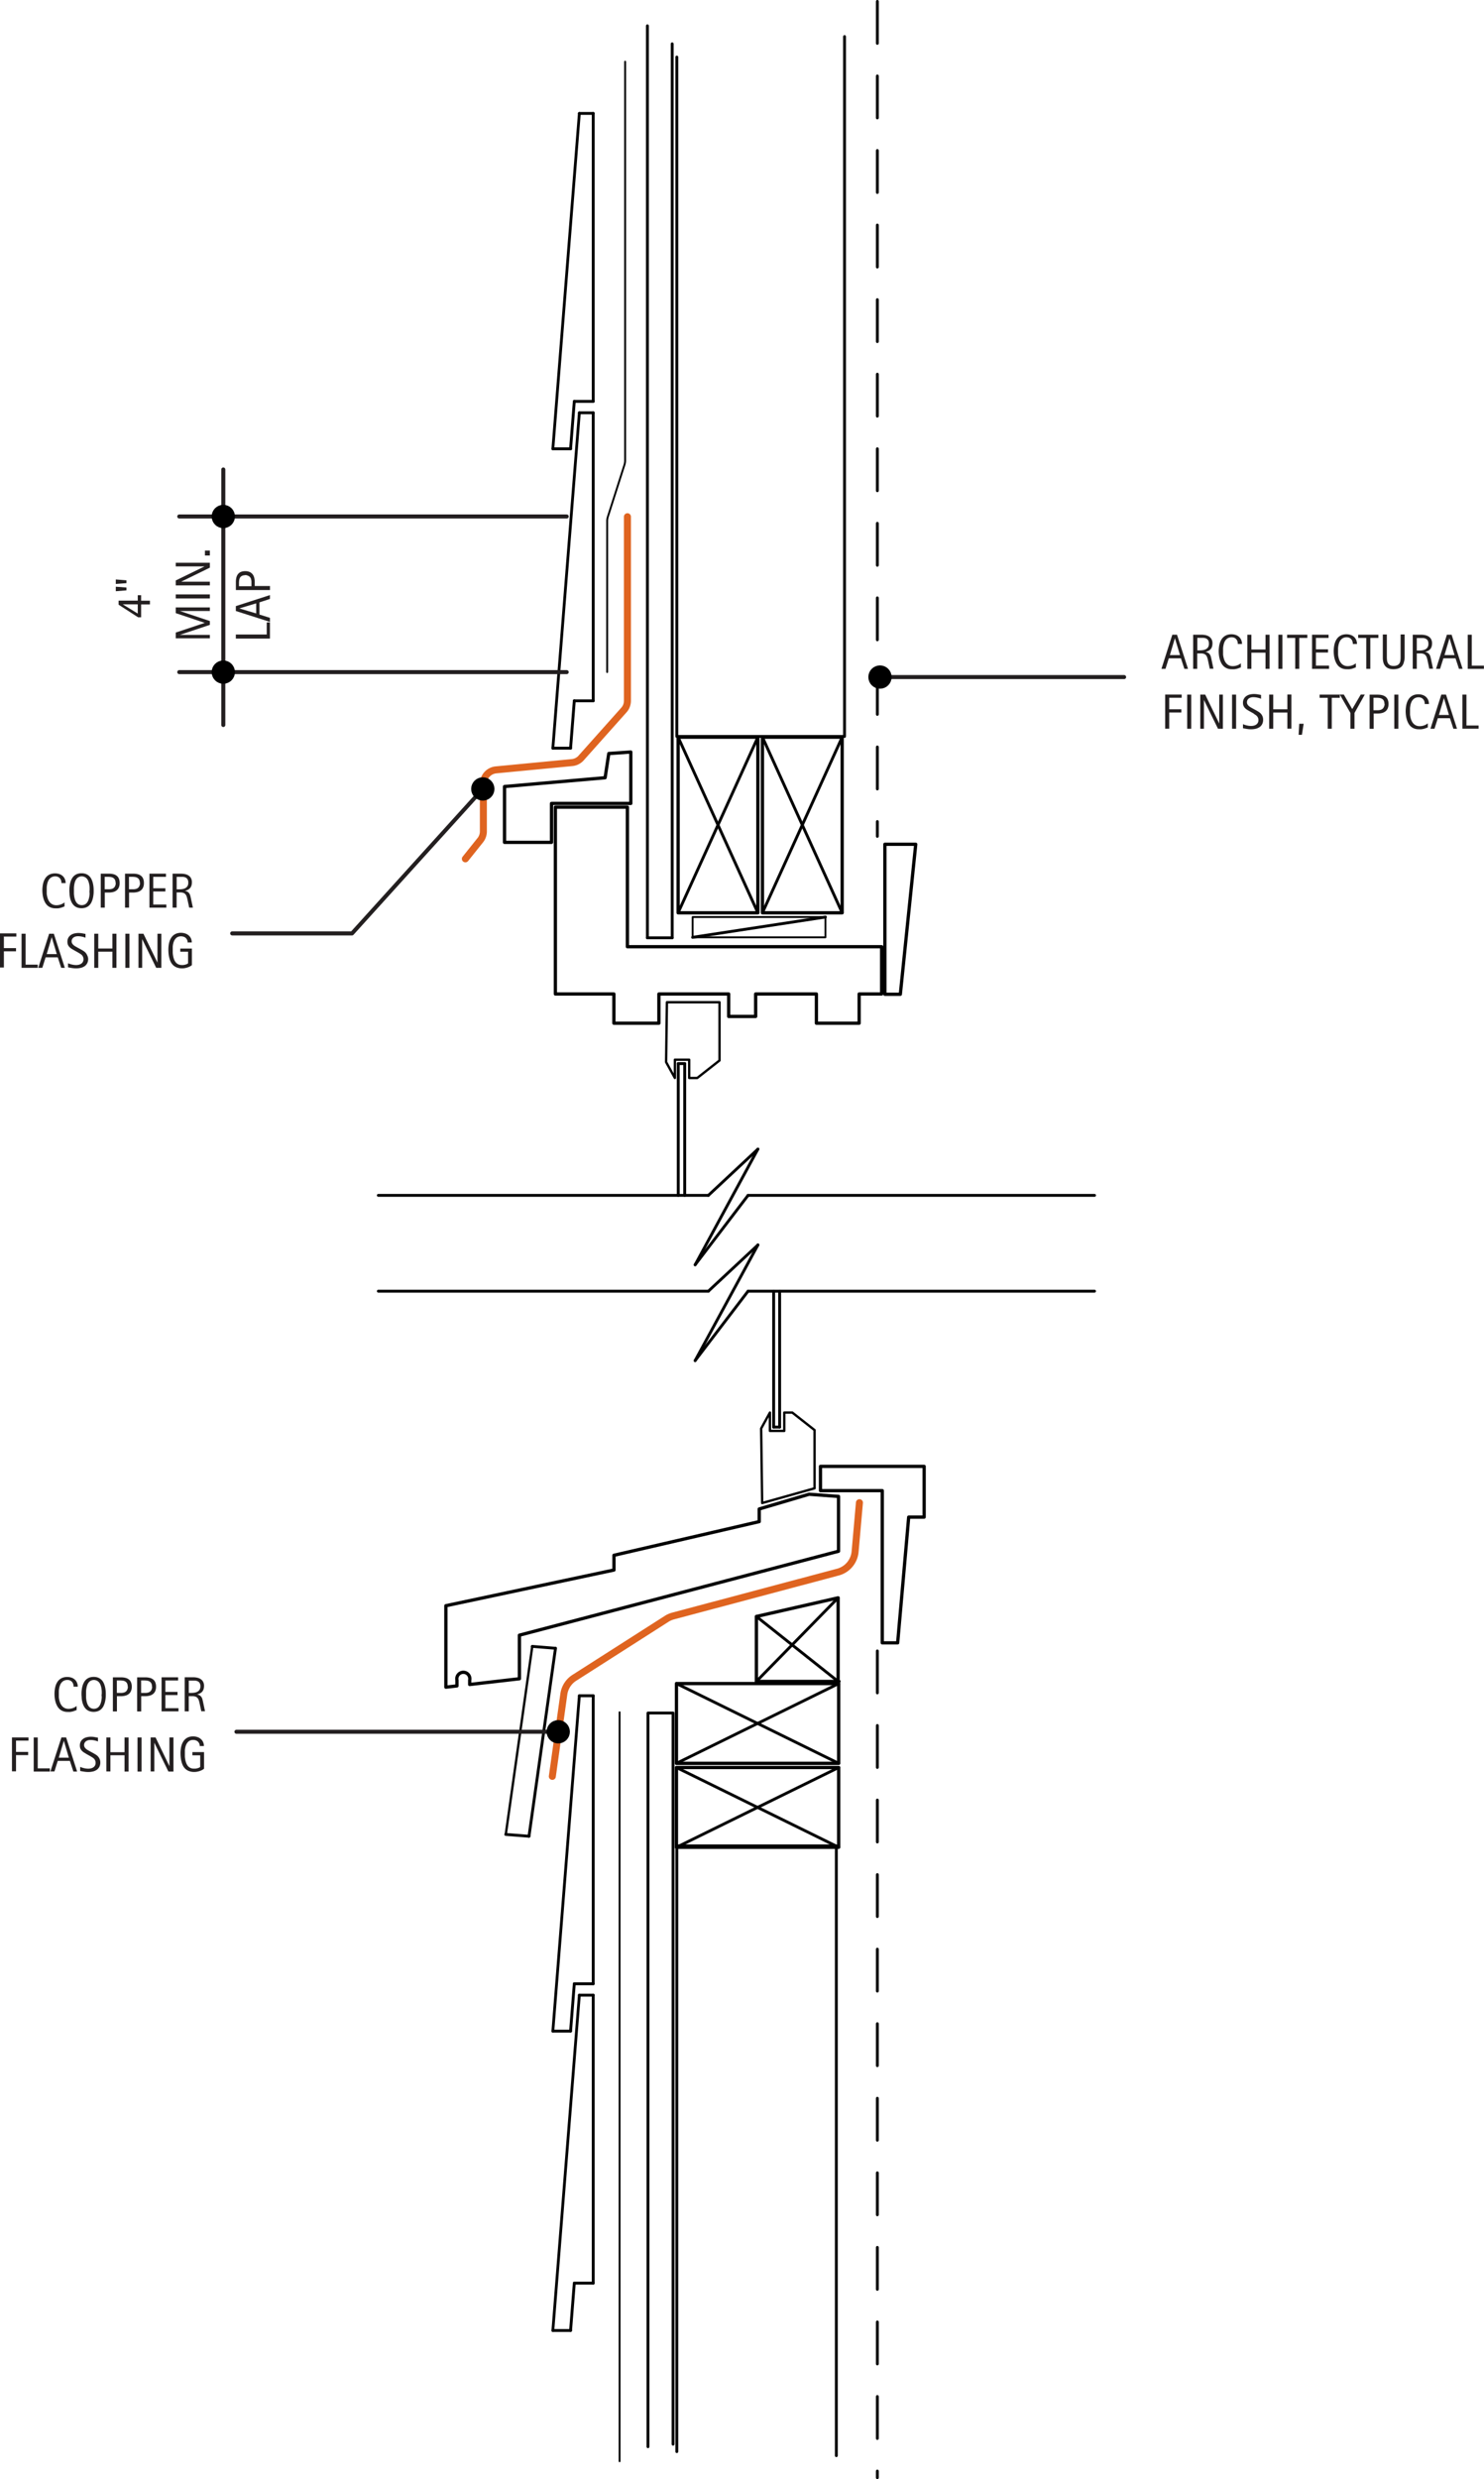 <svg id="ef6cde1d-1ad2-4b41-893f-a57c81d09a86" data-name="BASE-OTHER" xmlns="http://www.w3.org/2000/svg" viewBox="0 0 366.91 612.47"><defs><style>.\31 e549c66-c461-4eec-a5fa-5a723bae034c,.\34 eb7ffd3-de76-4cb7-a934-f0ae14ba41de,.\35 64288c9-e06f-41a7-977a-e084fd3ab794,.\38 c6ab7a3-f43e-4fba-b271-3d4c21810124,.\38 eed9f7c-d735-4263-9f06-ed8a26c1b18b,.\39 1527304-7423-4cb7-80c0-f44f1d834e49,.\39 5ee87e6-eae8-44a4-a509-7b2ce855ada7,.\39 c9ef79a-5360-48ef-bd27-bf888b7ea8a9,.b90aa590-0aab-4fcf-ae70-5bed580e9c32{fill:none;stroke-linecap:round;stroke-linejoin:round;}.\31 e549c66-c461-4eec-a5fa-5a723bae034c,.\34 eb7ffd3-de76-4cb7-a934-f0ae14ba41de,.\35 64288c9-e06f-41a7-977a-e084fd3ab794,.\38 c6ab7a3-f43e-4fba-b271-3d4c21810124,.\38 eed9f7c-d735-4263-9f06-ed8a26c1b18b,.\39 1527304-7423-4cb7-80c0-f44f1d834e49,.b90aa590-0aab-4fcf-ae70-5bed580e9c32{stroke:#000;}.\38 eed9f7c-d735-4263-9f06-ed8a26c1b18b{stroke-width:0.81px;}.\31 e549c66-c461-4eec-a5fa-5a723bae034c,.\39 1527304-7423-4cb7-80c0-f44f1d834e49{stroke-width:0.71px;}.\38 c6ab7a3-f43e-4fba-b271-3d4c21810124{stroke-width:0.69px;}.b90aa590-0aab-4fcf-ae70-5bed580e9c32{stroke-width:0.46px;}.\34 eb7ffd3-de76-4cb7-a934-f0ae14ba41de{stroke-width:0.58px;}.\39 1527304-7423-4cb7-80c0-f44f1d834e49{stroke-dasharray:10.36 8.06;}.\39 5ee87e6-eae8-44a4-a509-7b2ce855ada7{stroke:#df6420;stroke-width:1.73px;}.\39 c9ef79a-5360-48ef-bd27-bf888b7ea8a9{stroke:#231f20;}.\33 84b0c60-0ed3-4970-84b3-ba0a171b6a6c{fill:#231f20;}.\35 64288c9-e06f-41a7-977a-e084fd3ab794{stroke-width:2.88px;}</style></defs><title>additional-seams.K.wood.siding.window.head.sill</title><g id="d1c2a1f7-e452-439d-a065-f91b55741ec8" data-name="LWPOLYLINE"><polyline class="8eed9f7c-d735-4263-9f06-ed8a26c1b18b" points="187.38 225.51 167.66 225.51 167.66 182.12 187.38 182.12 187.38 225.51"/></g><g id="9ae5292c-9c6e-42ef-9879-2cb300022b12" data-name="LINE"><line class="1e549c66-c461-4eec-a5fa-5a723bae034c" x1="167.66" y1="182.12" x2="187.38" y2="225.51"/></g><g id="5bc01638-ddc0-42c2-980c-b7f3552fc3fd" data-name="LINE"><line class="1e549c66-c461-4eec-a5fa-5a723bae034c" x1="167.66" y1="225.51" x2="187.38" y2="182.12"/></g><g id="f3e104d5-0bb8-4ddc-a8b7-c2ad389e41b0" data-name="LINE"><line class="1e549c66-c461-4eec-a5fa-5a723bae034c" x1="166.19" y1="10.83" x2="166.19" y2="231.69"/></g><g id="46e1781f-5768-4532-bbdc-be8e7b643c44" data-name="LINE"><line class="1e549c66-c461-4eec-a5fa-5a723bae034c" x1="166.19" y1="231.69" x2="160.07" y2="231.69"/></g><g id="6dcd43bf-3b1a-4294-8e1a-dc964fa0d23a" data-name="LINE"><line class="1e549c66-c461-4eec-a5fa-5a723bae034c" x1="160.07" y1="231.69" x2="160.07" y2="6.38"/></g><g id="5fdc65e4-4df8-46e7-ad1a-388567d38ae7" data-name="LWPOLYLINE"><line class="8c6ab7a3-f43e-4fba-b271-3d4c21810124" x1="136.69" y1="184.84" x2="143.24" y2="101.98"/></g><g id="b642feb9-ee4f-4a16-85d7-384310a75561" data-name="LWPOLYLINE"><line class="8c6ab7a3-f43e-4fba-b271-3d4c21810124" x1="136.69" y1="110.88" x2="143.24" y2="28.02"/></g><g id="307ad61c-0bd0-457f-8441-c4798a62b97e" data-name="LINE"><line class="1e549c66-c461-4eec-a5fa-5a723bae034c" x1="143.24" y1="101.98" x2="146.67" y2="101.98"/></g><g id="f3261298-64b6-4d9b-ac24-429023569a39" data-name="LINE"><line class="1e549c66-c461-4eec-a5fa-5a723bae034c" x1="141.07" y1="184.84" x2="136.69" y2="184.84"/></g><g id="975f9f51-f28c-4938-8507-c0b85399bd9f" data-name="LINE"><line class="1e549c66-c461-4eec-a5fa-5a723bae034c" x1="141.99" y1="173.14" x2="141.07" y2="184.84"/></g><g id="3285cfc0-7924-4729-ae69-2cb77c983e87" data-name="LINE"><line class="1e549c66-c461-4eec-a5fa-5a723bae034c" x1="146.67" y1="173.14" x2="141.99" y2="173.14"/></g><g id="3d842f77-ad5d-4fa9-806c-ec03b88c0716" data-name="LINE"><line class="1e549c66-c461-4eec-a5fa-5a723bae034c" x1="146.67" y1="101.98" x2="146.67" y2="173.14"/></g><g id="00536272-100b-4f41-b101-472aaa5ccbf8" data-name="LINE"><line class="1e549c66-c461-4eec-a5fa-5a723bae034c" x1="143.24" y1="28.02" x2="146.67" y2="28.02"/></g><g id="11817d1f-8896-43fd-8de6-48fda035e316" data-name="LINE"><line class="1e549c66-c461-4eec-a5fa-5a723bae034c" x1="141.07" y1="110.88" x2="136.69" y2="110.88"/></g><g id="5352b1da-0dfa-4b24-839a-e6a8b2cf38a3" data-name="LINE"><line class="1e549c66-c461-4eec-a5fa-5a723bae034c" x1="141.99" y1="99.17" x2="141.07" y2="110.88"/></g><g id="709dd83c-8cd1-442f-b41e-fc61fba73c2e" data-name="LINE"><line class="1e549c66-c461-4eec-a5fa-5a723bae034c" x1="146.67" y1="99.17" x2="141.99" y2="99.17"/></g><g id="2f3cec81-540c-468f-927d-7f84e2b47fc0" data-name="LINE"><line class="1e549c66-c461-4eec-a5fa-5a723bae034c" x1="146.67" y1="28.02" x2="146.67" y2="99.17"/></g><g id="73f060b5-52cd-4b66-80b6-408f3bdde44a" data-name="LINE"><line class="1e549c66-c461-4eec-a5fa-5a723bae034c" x1="188.51" y1="225.51" x2="208.22" y2="182.12"/></g><g id="f0d55ab4-29f4-47cb-800b-284b333f7229" data-name="LINE"><line class="1e549c66-c461-4eec-a5fa-5a723bae034c" x1="188.51" y1="182.12" x2="208.22" y2="225.51"/></g><g id="5d16101a-de8c-4711-bc73-64f25825f27b" data-name="LWPOLYLINE"><polyline class="8eed9f7c-d735-4263-9f06-ed8a26c1b18b" points="208.22 225.51 188.51 225.51 188.51 182.12 208.22 182.12 208.22 225.51"/></g><g id="5f58284d-fa54-4df5-8d5a-584e183f2167" data-name="LWPOLYLINE"><polyline class="b90aa590-0aab-4fcf-ae70-5bed580e9c32" points="171.25 226.56 204.08 226.56 204.08 231.57 171.25 231.57 171.25 226.56"/></g><g id="612e0808-5a2b-4550-8917-5002237ee57e" data-name="LINE"><line class="1e549c66-c461-4eec-a5fa-5a723bae034c" x1="204.08" y1="226.56" x2="171.24" y2="231.57"/></g><g id="e3c5a832-9c42-4303-b3a4-fd86deca771e" data-name="LWPOLYLINE"><polyline class="8eed9f7c-d735-4263-9f06-ed8a26c1b18b" points="155.12 233.89 217.98 233.89 217.98 245.57 212.42 245.57 212.42 252.79 201.85 252.79 201.85 245.57 186.83 245.57 186.83 251.12 180.16 251.12 180.16 245.57 162.91 245.57 162.91 252.79 151.78 252.79 151.78 245.57 137.31 245.57 137.31 199.41 155.12 199.41 155.12 233.89"/></g><g id="3dc0709d-36b2-4c92-befe-0f71a7f0ad57" data-name="LWPOLYLINE"><polygon class="8eed9f7c-d735-4263-9f06-ed8a26c1b18b" points="155.96 198.49 136.36 198.49 136.36 208.11 124.74 208.11 124.74 194.32 149.61 192.14 150.52 186.16 155.96 185.79 155.96 198.49"/></g><g id="19f65250-a5a3-4588-9115-71c7012df91a" data-name="LWPOLYLINE"><path class="b90aa590-0aab-4fcf-ae70-5bed580e9c32" d="M356.23,165.79V128.5a3.45,3.45,0,0,1,.16-1.05l4.12-12.88a3.45,3.45,0,0,0,.16-1.05V15" transform="translate(-206.11 0.24)"/></g><g id="c2cd9578-cd12-4ee0-be83-158b6ba85995" data-name="LWPOLYLINE"><polygon class="4eb7ffd3-de76-4cb7-a934-f0ae14ba41de" points="164.89 247.61 177.9 247.61 177.9 261.99 172.39 266.32 170.4 266.32 170.4 261.8 166.86 261.8 166.86 266.32 164.69 262.39 164.89 247.61"/></g><g id="a2aecd41-9758-41d6-9565-70449ef234cc" data-name="LINE"><line class="1e549c66-c461-4eec-a5fa-5a723bae034c" x1="191.28" y1="318.99" x2="191.28" y2="352.56"/></g><g id="5ab12c3c-b55f-49a1-945c-a2650de823b4" data-name="LINE"><line class="1e549c66-c461-4eec-a5fa-5a723bae034c" x1="191.28" y1="352.56" x2="192.76" y2="352.56"/></g><g id="12f6b3a5-95ca-498b-bfe5-2b7c954ceaea" data-name="LINE"><line class="1e549c66-c461-4eec-a5fa-5a723bae034c" x1="192.76" y1="352.56" x2="192.76" y2="318.99"/></g><g id="e95ccca1-23d4-4f8d-a1cb-5e521775b5e0" data-name="LWPOLYLINE"><polygon class="8eed9f7c-d735-4263-9f06-ed8a26c1b18b" points="218.78 245.64 218.78 208.58 226.41 208.58 222.6 245.64 218.78 245.64"/></g><g id="3482a86d-935f-464b-882c-717c273edd59" data-name="LWPOLYLINE"><polyline class="8eed9f7c-d735-4263-9f06-ed8a26c1b18b" points="202.86 368.27 202.86 362.28 228.49 362.28 228.49 374.81 224.67 374.81 221.94 405.87 218.13 405.87 218.13 368.27 202.86 368.27"/></g><g id="bbbcc859-d1b9-4cfe-85e5-6b01b0676c69" data-name="LWPOLYLINE"><polyline class="8eed9f7c-d735-4263-9f06-ed8a26c1b18b" points="167.25 456.38 167.25 436.67 207.36 436.67 207.36 456.38 167.25 456.38"/></g><g id="52423949-fe53-4ffc-90ba-150bea123cc8" data-name="LWPOLYLINE"><polyline class="8eed9f7c-d735-4263-9f06-ed8a26c1b18b" points="167.25 435.64 167.25 415.93 207.36 415.93 207.36 435.64 167.25 435.64"/></g><g id="4e5f2f57-6666-4b0b-9fd2-f3baf7fa5e0c" data-name="LINE"><line class="1e549c66-c461-4eec-a5fa-5a723bae034c" x1="167.25" y1="415.93" x2="207.36" y2="435.64"/></g><g id="8e2aaa11-93f6-4163-bd91-1c71f43bce7a" data-name="LINE"><line class="1e549c66-c461-4eec-a5fa-5a723bae034c" x1="207.36" y1="415.93" x2="167.25" y2="435.64"/></g><g id="f93d3ea3-31dd-4031-8e3c-0c66f1f41a9a" data-name="LINE"><line class="1e549c66-c461-4eec-a5fa-5a723bae034c" x1="207.36" y1="436.67" x2="167.25" y2="456.38"/></g><g id="206487d7-bc03-4813-bdc1-e256a5e0b957" data-name="LINE"><line class="1e549c66-c461-4eec-a5fa-5a723bae034c" x1="167.25" y1="436.67" x2="207.36" y2="456.38"/></g><g id="e17c76c2-27de-4cd4-b333-6830e26c5745" data-name="LWPOLYLINE"><polyline class="1e549c66-c461-4eec-a5fa-5a723bae034c" points="166.41 603.85 166.41 423.21 160.21 423.21 160.21 604.47"/></g><g id="c3c03122-f801-483d-8f7f-dfb90adc00aa" data-name="LWPOLYLINE"><line class="8c6ab7a3-f43e-4fba-b271-3d4c21810124" x1="136.69" y1="501.8" x2="143.24" y2="418.94"/></g><g id="d21e408a-0205-402b-a469-914aa3fd7699" data-name="LINE"><line class="1e549c66-c461-4eec-a5fa-5a723bae034c" x1="146.67" y1="418.94" x2="146.67" y2="490.1"/></g><g id="ee4faa3d-2134-4107-bb0c-9fc882d3867a" data-name="LINE"><line class="1e549c66-c461-4eec-a5fa-5a723bae034c" x1="146.67" y1="490.1" x2="141.99" y2="490.1"/></g><g id="a9b16a4f-1f8b-4829-adf3-be310718bf7a" data-name="LINE"><line class="1e549c66-c461-4eec-a5fa-5a723bae034c" x1="141.99" y1="490.1" x2="141.07" y2="501.8"/></g><g id="03360aee-6d3e-4742-948a-42b8e64b4424" data-name="LINE"><line class="1e549c66-c461-4eec-a5fa-5a723bae034c" x1="141.07" y1="501.8" x2="136.69" y2="501.8"/></g><g id="8813f6fd-4851-422f-84b8-45d4332c6ea5" data-name="LINE"><line class="1e549c66-c461-4eec-a5fa-5a723bae034c" x1="143.24" y1="418.94" x2="146.67" y2="418.94"/></g><g id="e29c728e-34ba-44a6-97a9-356bcedc906d" data-name="LINE"><line class="1e549c66-c461-4eec-a5fa-5a723bae034c" x1="146.67" y1="492.91" x2="146.67" y2="564.06"/></g><g id="f548c85e-5136-4aac-a29a-dbe2ee411248" data-name="LINE"><line class="1e549c66-c461-4eec-a5fa-5a723bae034c" x1="146.67" y1="564.06" x2="141.99" y2="564.06"/></g><g id="3556016b-53ce-41ae-8dcd-a6bfa27e0e04" data-name="LINE"><line class="1e549c66-c461-4eec-a5fa-5a723bae034c" x1="141.99" y1="564.06" x2="141.07" y2="575.76"/></g><g id="45501fb2-ab39-4b39-823d-c22e5c74f002" data-name="LINE"><line class="1e549c66-c461-4eec-a5fa-5a723bae034c" x1="141.07" y1="575.76" x2="136.69" y2="575.76"/></g><g id="aff22f69-c96d-488e-9e00-e2f22dc4a67a" data-name="LINE"><line class="1e549c66-c461-4eec-a5fa-5a723bae034c" x1="143.24" y1="492.91" x2="146.67" y2="492.91"/></g><g id="6eddc1b3-d9e9-49f7-b819-a825b2ee3509" data-name="LWPOLYLINE"><line class="8c6ab7a3-f43e-4fba-b271-3d4c21810124" x1="136.69" y1="575.76" x2="143.24" y2="492.91"/></g><g id="cf3311de-8c8a-45db-b33d-8079e6524b5f" data-name="LWPOLYLINE"><line class="4eb7ffd3-de76-4cb7-a934-f0ae14ba41de" x1="125.05" y1="453.2" x2="131.6" y2="406.75"/></g><g id="bd7e8db2-fd24-4f53-98f2-df864346a0cf" data-name="LWPOLYLINE"><line class="1e549c66-c461-4eec-a5fa-5a723bae034c" x1="130.79" y1="453.65" x2="137.34" y2="407.21"/></g><g id="0fc6b0d3-d19b-423e-8e90-d655df83cfaf" data-name="LINE"><line class="1e549c66-c461-4eec-a5fa-5a723bae034c" x1="131.6" y1="406.75" x2="137.34" y2="407.21"/></g><g id="22e34a34-550f-43c5-899b-383d92f88418" data-name="LINE"><line class="1e549c66-c461-4eec-a5fa-5a723bae034c" x1="130.79" y1="453.65" x2="125.05" y2="453.2"/></g><g id="4b57cb54-7593-4228-870c-e1c2724866d5" data-name="LWPOLYLINE"><polyline class="8eed9f7c-d735-4263-9f06-ed8a26c1b18b" points="207.44 415.4 187.01 415.4 187.01 399.36 207.22 394.75 207.22 415.4"/></g><g id="d3615bb0-2bf3-451b-a8e2-b29df28da512" data-name="LINE"><line class="1e549c66-c461-4eec-a5fa-5a723bae034c" x1="207.22" y1="394.75" x2="187.01" y2="415.4"/></g><g id="bc4d4170-cd59-4567-927a-1ca06001bb01" data-name="LINE"><line class="1e549c66-c461-4eec-a5fa-5a723bae034c" x1="187.01" y1="399.36" x2="207.22" y2="415.4"/></g><g id="9806c5e5-800d-44cc-aaab-6ccffe0c3151" data-name="LWPOLYLINE"><line class="b90aa590-0aab-4fcf-ae70-5bed580e9c32" x1="153.19" y1="423.02" x2="153.19" y2="608.06"/></g><g id="cf69c3b6-8a6a-470f-97e4-c071ef3c8225" data-name="LINE"><line class="91527304-7423-4cb7-80c0-f44f1d834e49" x1="216.92" y1="0.35" x2="216.92" y2="206.62"/></g><g id="a35b30f6-795c-4ebc-8c23-b0f63e16c9df" data-name="LINE"><line class="91527304-7423-4cb7-80c0-f44f1d834e49" x1="216.92" y1="407.87" x2="216.92" y2="612.12"/></g><g id="34f0dd92-cfaa-459c-b7cc-a1946fa7065a" data-name="LINE"><line class="1e549c66-c461-4eec-a5fa-5a723bae034c" x1="93.54" y1="295.32" x2="175.14" y2="295.32"/></g><g id="2dec793c-6142-498d-bf94-5ec8727617cc" data-name="LINE"><line class="1e549c66-c461-4eec-a5fa-5a723bae034c" x1="175.14" y1="295.32" x2="187.39" y2="283.89"/></g><g id="0a5c7d92-777b-4423-864e-9f38401b7d3d" data-name="LINE"><line class="1e549c66-c461-4eec-a5fa-5a723bae034c" x1="187.39" y1="283.89" x2="171.87" y2="312.47"/></g><g id="2ccea8b4-14f3-4bcc-894b-61cd10e02e6f" data-name="LINE"><line class="1e549c66-c461-4eec-a5fa-5a723bae034c" x1="171.87" y1="312.47" x2="184.95" y2="295.32"/></g><g id="d71edcf1-5409-4484-b32a-881b5fa61883" data-name="LINE"><line class="1e549c66-c461-4eec-a5fa-5a723bae034c" x1="184.95" y1="295.32" x2="270.62" y2="295.32"/></g><g id="1ea565c0-c483-4eaa-b509-bd5239b25a5a" data-name="LINE"><line class="1e549c66-c461-4eec-a5fa-5a723bae034c" x1="184.95" y1="318.99" x2="270.62" y2="318.99"/></g><g id="452ba385-d004-4bbe-8ed6-f821d5c2b9cd" data-name="LINE"><line class="1e549c66-c461-4eec-a5fa-5a723bae034c" x1="171.87" y1="336.14" x2="184.95" y2="318.99"/></g><g id="0fb3757b-119f-46f0-9296-e7b90b38b657" data-name="LINE"><line class="1e549c66-c461-4eec-a5fa-5a723bae034c" x1="187.39" y1="307.57" x2="171.87" y2="336.14"/></g><g id="b46ce3d1-e885-468f-b6fc-5a9f4c3567a8" data-name="LINE"><line class="1e549c66-c461-4eec-a5fa-5a723bae034c" x1="175.14" y1="318.99" x2="187.39" y2="307.57"/></g><g id="f615e69f-0047-4657-94f4-57b9f528ba98" data-name="LINE"><line class="1e549c66-c461-4eec-a5fa-5a723bae034c" x1="93.54" y1="318.99" x2="175.14" y2="318.99"/></g><g id="d5a4f518-360f-4877-be9d-724f1b708610" data-name="LINE"><line class="1e549c66-c461-4eec-a5fa-5a723bae034c" x1="167.69" y1="295.32" x2="167.69" y2="262.76"/></g><g id="38cc449e-200a-4e9d-89e9-7d86ea0a132e" data-name="LINE"><line class="1e549c66-c461-4eec-a5fa-5a723bae034c" x1="167.69" y1="262.76" x2="169.29" y2="262.76"/></g><g id="14b183f4-37b9-4817-8509-3df0126ac5c4" data-name="LINE"><line class="1e549c66-c461-4eec-a5fa-5a723bae034c" x1="169.29" y1="262.76" x2="169.29" y2="295.32"/></g><g id="9e7becb6-3e58-4591-8832-ffee47512f49" data-name="LWPOLYLINE"><path class="8eed9f7c-d735-4263-9f06-ed8a26c1b18b" d="M334.53,414.5V403.74L413.43,383V369.46l-7.28-.54-12.33,3.64v3.12L357.91,384v3.64l-41.56,8.82v20.12l2.74-.31v-1.42a1.61,1.61,0,1,1,3.15,0v1.07Z" transform="translate(-206.11 0.24)"/></g><g id="2ca7c6e4-690f-4c6b-b166-d86ba88b5686" data-name="LWPOLYLINE"><polygon class="4eb7ffd3-de76-4cb7-a934-f0ae14ba41de" points="195.89 348.98 193.91 348.98 193.91 353.51 190.36 353.51 190.36 348.98 188.19 352.92 188.44 371.33 201.4 367.69 201.4 353.31 195.89 348.98"/></g><g id="af8b996c-2cbc-41a2-bd6b-2cba6ef9da5e" data-name="LWPOLYLINE"><path class="95ee87e6-eae8-44a4-a509-7b2ce855ada7" d="M321.17,211.94l3.69-4.61a3.45,3.45,0,0,0,.76-2.16V193.4a3.45,3.45,0,0,1,3.12-3.44l18.81-1.8a3.45,3.45,0,0,0,2.35-1.26l10.56-11.83a3.45,3.45,0,0,0,.78-2.18V127.42" transform="translate(-206.11 0.24)"/></g><g id="78e1b9f8-9740-4a28-82a5-0eb8080ef4cd" data-name="LWPOLYLINE"><path class="95ee87e6-eae8-44a4-a509-7b2ce855ada7" d="M418.6,371l-1.07,12.1a5.75,5.75,0,0,1-4.24,5.05L372.53,399a5.75,5.75,0,0,0-1.61.71l-22.81,14.56a5.75,5.75,0,0,0-2.6,4.05l-2.84,20.3" transform="translate(-206.11 0.24)"/></g><g id="f5b6b8a7-c4e1-437b-b53d-9fefd54774d2" data-name="LWPOLYLINE"><polyline class="1e549c66-c461-4eec-a5fa-5a723bae034c" points="167.34 14.1 167.34 181.94 208.81 181.94 208.81 9.04"/></g><g id="53669839-cce0-454b-8f19-64ae06a468da" data-name="LWPOLYLINE"><polyline class="1e549c66-c461-4eec-a5fa-5a723bae034c" points="167.34 605.68 167.34 456.03 206.78 456.03 206.78 606.68"/></g><g id="c7210990-4b2c-4024-9f8c-df9393ff7aa5" data-name="LINE"><line class="9c9ef79a-5360-48ef-bd27-bf888b7ea8a9" x1="55.21" y1="115.99" x2="55.21" y2="179.11"/></g><g id="b00f58d2-3ba6-4ec1-8764-1473388cb523" data-name="TEXT"><path class="384b0c60-0ed3-4970-84b3-ba0a171b6a6c" d="M258,150.71h-7.42v0l7.42,2.48v0.94l-7.42,2.48v0H258v0.85h-8.43v-1.43l7.17-2.39v0l-7.17-2.4v-1.41H258v0.85Z" transform="translate(-206.11 0.24)"/><path class="384b0c60-0ed3-4970-84b3-ba0a171b6a6c" d="M258,147.61h-8.43v-1H258v1Z" transform="translate(-206.11 0.24)"/><path class="384b0c60-0ed3-4970-84b3-ba0a171b6a6c" d="M258,140l-7.1,3.47v0H258v0.91h-8.43v-1.22l7.13-3.47v0h-7.13v-0.9H258V140Z" transform="translate(-206.11 0.24)"/><path class="384b0c60-0ed3-4970-84b3-ba0a171b6a6c" d="M258,137h-1.22v-1.22H258V137Z" transform="translate(-206.11 0.24)"/></g><g id="a499472b-5706-4952-990e-1b581d735217" data-name="TEXT"><path class="384b0c60-0ed3-4970-84b3-ba0a171b6a6c" d="M272.85,157.52h-8.43v-1h7.64v-3h0.79v4Z" transform="translate(-206.11 0.24)"/><path class="384b0c60-0ed3-4970-84b3-ba0a171b6a6c" d="M272.85,147.73l-2.6.85v3l2.6,0.82v1l-8.43-2.69V149.5l8.43-2.72v0.95Zm-7.57,2.34v0l4.17,1.24v-2.49Z" transform="translate(-206.11 0.24)"/><path class="384b0c60-0ed3-4970-84b3-ba0a171b6a6c" d="M266.75,140.87a2.61,2.61,0,0,1,1.08.2,1.88,1.88,0,0,1,.72.55,2.3,2.3,0,0,1,.41.85,4.22,4.22,0,0,1,.13,1.07v1h3.77v1h-8.43v-2a4.54,4.54,0,0,1,.12-1.08,2.25,2.25,0,0,1,.39-0.85,1.79,1.79,0,0,1,.72-0.55A2.74,2.74,0,0,1,266.75,140.87Zm0,1a1.85,1.85,0,0,0-.79.15,1.12,1.12,0,0,0-.47.4,1.62,1.62,0,0,0-.23.61,4.68,4.68,0,0,0-.06.77v0.79h3.08v-1a2.74,2.74,0,0,0-.08-0.7,1.35,1.35,0,0,0-.27-0.54,1.2,1.2,0,0,0-.47-0.34A1.84,1.84,0,0,0,266.76,141.83Z" transform="translate(-206.11 0.24)"/></g><g id="de104d47-16b7-4cb5-89f5-be31a77184f5" data-name="TEXT"><path class="384b0c60-0ed3-4970-84b3-ba0a171b6a6c" d="M210.07,429.76v2.82h3v0.79h-3v4h-1V429h4.08v0.79h-3.13Z" transform="translate(-206.11 0.24)"/><path class="384b0c60-0ed3-4970-84b3-ba0a171b6a6c" d="M214.44,437.4V429h1v7.64h3v0.79h-4Z" transform="translate(-206.11 0.24)"/><path class="384b0c60-0ed3-4970-84b3-ba0a171b6a6c" d="M224.24,437.4l-0.85-2.6h-3l-0.82,2.6h-1L221.3,429h1.16l2.72,8.43h-0.95Zm-2.34-7.57h0L220.64,434h2.49Z" transform="translate(-206.11 0.24)"/><path class="384b0c60-0ed3-4970-84b3-ba0a171b6a6c" d="M230.91,435.17a2.32,2.32,0,0,1-.25,1.12,2,2,0,0,1-.66.73,2.79,2.79,0,0,1-.95.4,5,5,0,0,1-1.12.12,6.39,6.39,0,0,1-1-.08q-0.48-.07-1-0.18v-1a6.11,6.11,0,0,0,1,.32,4.68,4.68,0,0,0,1,.12,2.8,2.8,0,0,0,.67-0.08,1.76,1.76,0,0,0,.58-0.25,1.36,1.36,0,0,0,.41-0.44,1.29,1.29,0,0,0,.16-0.66,1.44,1.44,0,0,0-.12-0.61,1.49,1.49,0,0,0-.31-0.45,2.48,2.48,0,0,0-.45-0.34l-0.52-.31-0.75-.42L227,432.8a3.14,3.14,0,0,1-.58-0.44,1.92,1.92,0,0,1-.41-0.57,1.84,1.84,0,0,1-.15-0.79,2,2,0,0,1,.23-1,2,2,0,0,1,.61-0.67,2.57,2.57,0,0,1,.87-0.38,4.38,4.38,0,0,1,1-.12,5.84,5.84,0,0,1,.88.07l0.88,0.16V430a5.11,5.11,0,0,0-.9-0.27,4.62,4.62,0,0,0-.94-0.1,2.3,2.3,0,0,0-.59.07,1.62,1.62,0,0,0-.51.23,1.16,1.16,0,0,0-.36.4,1.2,1.2,0,0,0-.13.58,1,1,0,0,0,.14.51,1.66,1.66,0,0,0,.35.41,3,3,0,0,0,.45.32l0.47,0.26,0.79,0.43q0.37,0.2.7,0.41a2.77,2.77,0,0,1,.57.48,2.1,2.1,0,0,1,.38.62A2.17,2.17,0,0,1,230.91,435.17Z" transform="translate(-206.11 0.24)"/><path class="384b0c60-0ed3-4970-84b3-ba0a171b6a6c" d="M236.9,437.4v-4h-3.49v4h-1V429h1v3.65h3.49V429h1v8.43h-1Z" transform="translate(-206.11 0.24)"/><path class="384b0c60-0ed3-4970-84b3-ba0a171b6a6c" d="M240.11,437.4V429h1v8.43h-1Z" transform="translate(-206.11 0.24)"/><path class="384b0c60-0ed3-4970-84b3-ba0a171b6a6c" d="M247.73,437.4l-3.47-7.1h0v7.1h-0.91V429h1.22L248,436.1h0V429H249v8.43h-1.22Z" transform="translate(-206.11 0.24)"/><path class="384b0c60-0ed3-4970-84b3-ba0a171b6a6c" d="M255.52,431.27a1.92,1.92,0,0,0-.11-0.67,1.47,1.47,0,0,0-.32-0.52,1.4,1.4,0,0,0-.51-0.33,2.07,2.07,0,0,0-1.45,0,1.76,1.76,0,0,0-.56.39,2.14,2.14,0,0,0-.39.57,3.55,3.55,0,0,0-.24.69,5.17,5.17,0,0,0-.12.74q0,0.38,0,.73t0,0.82a6.64,6.64,0,0,0,.11.86,4.86,4.86,0,0,0,.24.82,2.44,2.44,0,0,0,.4.69,1.84,1.84,0,0,0,.61.47,2,2,0,0,0,.87.18l0.39,0,0.43-.08a2.56,2.56,0,0,0,.41-0.14,1.23,1.23,0,0,0,.33-0.21v-2.86h-1.93v-0.79h2.88v4.09a2.57,2.57,0,0,1-.53.35,4,4,0,0,1-.62.25,4.85,4.85,0,0,1-.66.16,4,4,0,0,1-.62.05,3.59,3.59,0,0,1-1.21-.19,2.8,2.8,0,0,1-.9-0.51,2.75,2.75,0,0,1-.62-0.76,4.46,4.46,0,0,1-.39-1,6.44,6.44,0,0,1-.21-1.08,10.94,10.94,0,0,1-.06-1.14,7.45,7.45,0,0,1,.07-1,5.13,5.13,0,0,1,.22-1,4,4,0,0,1,.39-0.84,2.59,2.59,0,0,1,1.4-1.11,3.27,3.27,0,0,1,1.06-.16,3.4,3.4,0,0,1,1,.16,2.53,2.53,0,0,1,.86.47,2.23,2.23,0,0,1,.58.76,2.42,2.42,0,0,1,.21,1h-1.07Z" transform="translate(-206.11 0.24)"/></g><g id="5ff98caa-835b-424e-b56e-1d183aa1966c" data-name="TEXT"><path class="384b0c60-0ed3-4970-84b3-ba0a171b6a6c" d="M224.3,416.43a2,2,0,0,0-.1-0.65,1.49,1.49,0,0,0-.3-0.52,1.4,1.4,0,0,0-.48-0.34,1.62,1.62,0,0,0-.65-0.12,1.91,1.91,0,0,0-.8.16,1.77,1.77,0,0,0-.58.42,2.11,2.11,0,0,0-.39.61,4.09,4.09,0,0,0-.23.73,5.65,5.65,0,0,0-.11.78q0,0.4,0,.76c0,0.26,0,.54,0,0.82a5.62,5.62,0,0,0,.15.84,4,4,0,0,0,.28.77,2.46,2.46,0,0,0,.45.64,2,2,0,0,0,.64.44,2.18,2.18,0,0,0,.87.16,3.23,3.23,0,0,0,1.07-.18,3.17,3.17,0,0,0,.94-0.52v1l-0.56.22a4.84,4.84,0,0,1-.53.16,4.18,4.18,0,0,1-.54.09,5.87,5.87,0,0,1-.61,0,3.1,3.1,0,0,1-1.12-.19,2.69,2.69,0,0,1-.85-0.51,2.88,2.88,0,0,1-.6-0.77,4.79,4.79,0,0,1-.39-0.94,6.29,6.29,0,0,1-.21-1,8.72,8.72,0,0,1-.07-1.06,8.21,8.21,0,0,1,.07-1,5.4,5.4,0,0,1,.21-1,4.07,4.07,0,0,1,.39-0.86,2.62,2.62,0,0,1,1.42-1.15,3.33,3.33,0,0,1,1.09-.16,3.23,3.23,0,0,1,1,.16,2.34,2.34,0,0,1,.83.47,2.23,2.23,0,0,1,.55.77,2.54,2.54,0,0,1,.2,1H224.3Z" transform="translate(-206.11 0.24)"/><path class="384b0c60-0ed3-4970-84b3-ba0a171b6a6c" d="M232.27,418.34c0,0.33,0,.67-0.05,1a6.58,6.58,0,0,1-.18,1,4.52,4.52,0,0,1-.34.91,2.7,2.7,0,0,1-.55.75,2.49,2.49,0,0,1-.8.5,3.24,3.24,0,0,1-2.16,0,2.48,2.48,0,0,1-.8-0.5,2.71,2.71,0,0,1-.55-0.74,4.55,4.55,0,0,1-.35-0.91,6.22,6.22,0,0,1-.18-1c0-.35-0.05-0.69-0.05-1s0-.68.05-1a6.14,6.14,0,0,1,.18-1,4.52,4.52,0,0,1,.35-0.9,2.69,2.69,0,0,1,.55-0.74,2.46,2.46,0,0,1,.8-0.49,3,3,0,0,1,1.08-.18,2.94,2.94,0,0,1,1.08.18,2.5,2.5,0,0,1,.8.5,2.67,2.67,0,0,1,.55.74,4.4,4.4,0,0,1,.34.9,6.48,6.48,0,0,1,.18,1C232.26,417.66,232.27,418,232.27,418.34Zm-1,0q0-.33,0-0.72a6.19,6.19,0,0,0-.09-0.78,4.82,4.82,0,0,0-.2-0.76,2.42,2.42,0,0,0-.35-0.65,1.7,1.7,0,0,0-2.06-.45,1.64,1.64,0,0,0-.54.45,2.36,2.36,0,0,0-.35.65,4.72,4.72,0,0,0-.2.76,6.1,6.1,0,0,0-.09.78q0,0.39,0,.72t0,0.73a6.31,6.31,0,0,0,.09.79,4.91,4.91,0,0,0,.2.77,2.38,2.38,0,0,0,.35.66,1.66,1.66,0,0,0,.54.46,1.76,1.76,0,0,0,1.52,0,1.61,1.61,0,0,0,.54-0.46,2.48,2.48,0,0,0,.35-0.66,4.94,4.94,0,0,0,.2-0.77,6.46,6.46,0,0,0,.09-0.79Q231.23,418.66,231.23,418.33Z" transform="translate(-206.11 0.24)"/><path class="384b0c60-0ed3-4970-84b3-ba0a171b6a6c" d="M238.69,416.47a2.61,2.61,0,0,1-.2,1.08,1.88,1.88,0,0,1-.55.72,2.3,2.3,0,0,1-.85.41,4.22,4.22,0,0,1-1.07.13h-1v3.77h-1v-8.43h2a4.54,4.54,0,0,1,1.08.12,2.25,2.25,0,0,1,.85.39,1.79,1.79,0,0,1,.55.72A2.74,2.74,0,0,1,238.69,416.47Zm-1,0a1.85,1.85,0,0,0-.15-0.79,1.12,1.12,0,0,0-.4-0.47,1.62,1.62,0,0,0-.61-0.23,4.68,4.68,0,0,0-.77-0.06H235V418h1a2.74,2.74,0,0,0,.7-0.08,1.35,1.35,0,0,0,.54-0.27,1.2,1.2,0,0,0,.34-0.47A1.84,1.84,0,0,0,237.73,416.48Z" transform="translate(-206.11 0.24)"/><path class="384b0c60-0ed3-4970-84b3-ba0a171b6a6c" d="M244.69,416.47a2.61,2.61,0,0,1-.2,1.08,1.88,1.88,0,0,1-.55.72,2.3,2.3,0,0,1-.85.41,4.22,4.22,0,0,1-1.07.13h-1v3.77h-1v-8.43h2a4.54,4.54,0,0,1,1.08.12,2.25,2.25,0,0,1,.85.39,1.79,1.79,0,0,1,.55.72A2.74,2.74,0,0,1,244.69,416.47Zm-1,0a1.85,1.85,0,0,0-.15-0.79,1.12,1.12,0,0,0-.4-0.47,1.62,1.62,0,0,0-.61-0.23,4.68,4.68,0,0,0-.77-0.06H241V418h1a2.74,2.74,0,0,0,.7-0.08,1.35,1.35,0,0,0,.54-0.27,1.2,1.2,0,0,0,.34-0.47A1.84,1.84,0,0,0,243.73,416.48Z" transform="translate(-206.11 0.24)"/><path class="384b0c60-0ed3-4970-84b3-ba0a171b6a6c" d="M246.06,422.57v-8.43h4.08v0.79H247v2.82h3v0.79h-3v3.23h3.24v0.79h-4.2Z" transform="translate(-206.11 0.24)"/><path class="384b0c60-0ed3-4970-84b3-ba0a171b6a6c" d="M255.89,422.57l-0.42-1.95a7.5,7.5,0,0,0-.2-0.77,1.66,1.66,0,0,0-.3-0.57,1.2,1.2,0,0,0-.5-0.35,2.31,2.31,0,0,0-.81-0.12h-0.88v3.75h-1v-8.43h2.09a4.61,4.61,0,0,1,1,.11,2.51,2.51,0,0,1,.86.35,1.85,1.85,0,0,1,.6.66,2.06,2.06,0,0,1,.23,1,2.75,2.75,0,0,1-.11.81,1.68,1.68,0,0,1-.32.6,1.85,1.85,0,0,1-.53.43,3.23,3.23,0,0,1-.75.28v0a2.26,2.26,0,0,1,.67.27,1.36,1.36,0,0,1,.4.39,1.8,1.8,0,0,1,.23.52q0.08,0.3.16,0.67l0.49,2.31h-1Zm-0.23-6.21a1.51,1.51,0,0,0-.19-0.81,1.12,1.12,0,0,0-.49-0.43,2,2,0,0,0-.69-0.16l-0.79,0h-0.71V418h0.53a5.74,5.74,0,0,0,.85-0.06,2.26,2.26,0,0,0,.75-0.24,1.43,1.43,0,0,0,.54-0.5A1.57,1.57,0,0,0,255.66,416.36Z" transform="translate(-206.11 0.24)"/></g><g id="907cb37b-a530-4602-9949-3a2e9f51a6fa" data-name="TEXT"><path class="384b0c60-0ed3-4970-84b3-ba0a171b6a6c" d="M207.07,231.23V234h3v0.79h-3v4h-1v-8.43h4.08v0.79h-3.13Z" transform="translate(-206.11 0.24)"/><path class="384b0c60-0ed3-4970-84b3-ba0a171b6a6c" d="M211.44,238.87v-8.43h1v7.64h3v0.79h-4Z" transform="translate(-206.11 0.24)"/><path class="384b0c60-0ed3-4970-84b3-ba0a171b6a6c" d="M221.24,238.87l-0.85-2.6h-3l-0.82,2.6h-1l2.69-8.43h1.16l2.72,8.43h-0.95Zm-2.34-7.57h0l-1.24,4.17h2.49Z" transform="translate(-206.11 0.24)"/><path class="384b0c60-0ed3-4970-84b3-ba0a171b6a6c" d="M227.91,236.63a2.32,2.32,0,0,1-.25,1.12,2,2,0,0,1-.66.73,2.79,2.79,0,0,1-.95.4,5,5,0,0,1-1.12.12,6.39,6.39,0,0,1-1-.08q-0.48-.07-1-0.18v-1a6.11,6.11,0,0,0,1,.32,4.68,4.68,0,0,0,1,.12,2.8,2.8,0,0,0,.67-0.08,1.76,1.76,0,0,0,.58-0.25,1.36,1.36,0,0,0,.41-0.44,1.29,1.29,0,0,0,.16-0.66,1.44,1.44,0,0,0-.12-0.61,1.49,1.49,0,0,0-.31-0.45,2.48,2.48,0,0,0-.45-0.34l-0.52-.31-0.75-.42-0.68-.39a3.14,3.14,0,0,1-.58-0.44,1.92,1.92,0,0,1-.41-0.57,1.84,1.84,0,0,1-.15-0.79,2,2,0,0,1,.23-1,2,2,0,0,1,.61-0.67,2.57,2.57,0,0,1,.87-0.38,4.38,4.38,0,0,1,1-.12,5.84,5.84,0,0,1,.88.07l0.88,0.16v0.94a5.11,5.11,0,0,0-.9-0.27,4.62,4.62,0,0,0-.94-0.1,2.3,2.3,0,0,0-.59.07,1.62,1.62,0,0,0-.51.23,1.16,1.16,0,0,0-.36.4,1.2,1.2,0,0,0-.13.58,1,1,0,0,0,.14.51,1.66,1.66,0,0,0,.35.41,3,3,0,0,0,.45.32l0.47,0.26,0.79,0.43q0.37,0.2.7,0.41a2.77,2.77,0,0,1,.57.48,2.1,2.1,0,0,1,.38.62A2.17,2.17,0,0,1,227.91,236.63Z" transform="translate(-206.11 0.24)"/><path class="384b0c60-0ed3-4970-84b3-ba0a171b6a6c" d="M233.9,238.87v-4h-3.49v4h-1v-8.43h1v3.65h3.49v-3.65h1v8.43h-1Z" transform="translate(-206.11 0.24)"/><path class="384b0c60-0ed3-4970-84b3-ba0a171b6a6c" d="M237.11,238.87v-8.43h1v8.43h-1Z" transform="translate(-206.11 0.24)"/><path class="384b0c60-0ed3-4970-84b3-ba0a171b6a6c" d="M244.73,238.87l-3.47-7.1h0v7.1h-0.91v-8.43h1.22l3.47,7.13h0v-7.13H246v8.43h-1.22Z" transform="translate(-206.11 0.24)"/><path class="384b0c60-0ed3-4970-84b3-ba0a171b6a6c" d="M252.52,232.73a1.92,1.92,0,0,0-.11-0.67,1.47,1.47,0,0,0-.32-0.52,1.4,1.4,0,0,0-.51-0.33,2.07,2.07,0,0,0-1.45,0,1.76,1.76,0,0,0-.56.39,2.14,2.14,0,0,0-.39.57,3.55,3.55,0,0,0-.24.69,5.17,5.17,0,0,0-.12.74q0,0.38,0,.73t0,0.82a6.64,6.64,0,0,0,.11.86,4.86,4.86,0,0,0,.24.82,2.44,2.44,0,0,0,.4.69,1.84,1.84,0,0,0,.61.47,2,2,0,0,0,.87.18l0.39,0,0.43-.08a2.56,2.56,0,0,0,.41-0.14,1.23,1.23,0,0,0,.33-0.21v-2.86h-1.93V234.1h2.88v4.09a2.57,2.57,0,0,1-.53.35,4,4,0,0,1-.62.25,4.85,4.85,0,0,1-.66.16,4,4,0,0,1-.62.05,3.59,3.59,0,0,1-1.21-.19,2.8,2.8,0,0,1-.9-0.51,2.75,2.75,0,0,1-.62-0.76,4.46,4.46,0,0,1-.39-1,6.44,6.44,0,0,1-.21-1.08,10.94,10.94,0,0,1-.06-1.14,7.45,7.45,0,0,1,.07-1,5.13,5.13,0,0,1,.22-1,4,4,0,0,1,.39-0.84,2.59,2.59,0,0,1,1.4-1.11,3.27,3.27,0,0,1,1.06-.16,3.4,3.4,0,0,1,1,.16,2.53,2.53,0,0,1,.86.47,2.23,2.23,0,0,1,.58.76,2.42,2.42,0,0,1,.21,1h-1.07Z" transform="translate(-206.11 0.24)"/></g><g id="628f1c70-01b8-4f21-aa4d-732cc57283d1" data-name="TEXT"><path class="384b0c60-0ed3-4970-84b3-ba0a171b6a6c" d="M221.3,217.9a2,2,0,0,0-.1-0.65,1.49,1.49,0,0,0-.3-0.52,1.4,1.4,0,0,0-.48-0.34,1.62,1.62,0,0,0-.65-0.12,1.91,1.91,0,0,0-.8.16,1.77,1.77,0,0,0-.58.42,2.11,2.11,0,0,0-.39.61,4.09,4.09,0,0,0-.23.73,5.65,5.65,0,0,0-.11.78q0,0.4,0,.76c0,0.26,0,.54,0,0.82a5.62,5.62,0,0,0,.15.84,4,4,0,0,0,.28.77,2.46,2.46,0,0,0,.45.64,2,2,0,0,0,.64.44,2.18,2.18,0,0,0,.87.16,3.23,3.23,0,0,0,1.07-.18,3.17,3.17,0,0,0,.94-0.52v1l-0.56.22a4.84,4.84,0,0,1-.53.16,4.18,4.18,0,0,1-.54.09,5.87,5.87,0,0,1-.61,0,3.1,3.1,0,0,1-1.12-.19,2.69,2.69,0,0,1-.85-0.51,2.88,2.88,0,0,1-.6-0.77,4.79,4.79,0,0,1-.39-0.94,6.29,6.29,0,0,1-.21-1,8.72,8.72,0,0,1-.07-1.06,8.21,8.21,0,0,1,.07-1,5.4,5.4,0,0,1,.21-1,4.07,4.07,0,0,1,.39-0.86,2.62,2.62,0,0,1,1.42-1.15,3.33,3.33,0,0,1,1.09-.16,3.23,3.23,0,0,1,1,.16,2.34,2.34,0,0,1,.83.47,2.23,2.23,0,0,1,.55.77,2.54,2.54,0,0,1,.2,1H221.3Z" transform="translate(-206.11 0.24)"/><path class="384b0c60-0ed3-4970-84b3-ba0a171b6a6c" d="M229.27,219.8c0,0.33,0,.67-0.05,1a6.58,6.58,0,0,1-.18,1,4.52,4.52,0,0,1-.34.91,2.7,2.7,0,0,1-.55.75,2.49,2.49,0,0,1-.8.5,3.24,3.24,0,0,1-2.16,0,2.48,2.48,0,0,1-.8-0.5,2.71,2.71,0,0,1-.55-0.74,4.55,4.55,0,0,1-.35-0.91,6.22,6.22,0,0,1-.18-1c0-.35-0.05-0.69-0.05-1s0-.68.05-1a6.14,6.14,0,0,1,.18-1,4.52,4.52,0,0,1,.35-0.9,2.69,2.69,0,0,1,.55-0.74,2.46,2.46,0,0,1,.8-0.49,3,3,0,0,1,1.08-.18,2.94,2.94,0,0,1,1.08.18,2.5,2.5,0,0,1,.8.5,2.67,2.67,0,0,1,.55.74,4.4,4.4,0,0,1,.34.9,6.48,6.48,0,0,1,.18,1C229.26,219.13,229.27,219.47,229.27,219.8Zm-1,0q0-.33,0-0.72a6.19,6.19,0,0,0-.09-0.78,4.82,4.82,0,0,0-.2-0.76,2.42,2.42,0,0,0-.35-0.65,1.7,1.7,0,0,0-2.06-.45,1.64,1.64,0,0,0-.54.45,2.36,2.36,0,0,0-.35.65,4.72,4.72,0,0,0-.2.76,6.1,6.1,0,0,0-.09.78q0,0.39,0,.72t0,0.73a6.31,6.31,0,0,0,.09.79,4.91,4.91,0,0,0,.2.77,2.38,2.38,0,0,0,.35.66,1.66,1.66,0,0,0,.54.46,1.76,1.76,0,0,0,1.52,0,1.61,1.61,0,0,0,.54-0.46,2.48,2.48,0,0,0,.35-0.66,4.94,4.94,0,0,0,.2-0.77,6.46,6.46,0,0,0,.09-0.79Q228.23,220.12,228.23,219.79Z" transform="translate(-206.11 0.24)"/><path class="384b0c60-0ed3-4970-84b3-ba0a171b6a6c" d="M235.69,217.93a2.61,2.61,0,0,1-.2,1.08,1.88,1.88,0,0,1-.55.72,2.3,2.3,0,0,1-.85.41,4.22,4.22,0,0,1-1.07.13h-1V224h-1V215.6h2a4.54,4.54,0,0,1,1.08.12,2.25,2.25,0,0,1,.85.39,1.79,1.79,0,0,1,.55.72A2.74,2.74,0,0,1,235.69,217.93Zm-1,0a1.85,1.85,0,0,0-.15-0.79,1.12,1.12,0,0,0-.4-0.47,1.62,1.62,0,0,0-.61-0.23,4.68,4.68,0,0,0-.77-0.06H232v3.08h1a2.74,2.74,0,0,0,.7-0.08,1.35,1.35,0,0,0,.54-0.27,1.2,1.2,0,0,0,.34-0.47A1.84,1.84,0,0,0,234.73,217.94Z" transform="translate(-206.11 0.24)"/><path class="384b0c60-0ed3-4970-84b3-ba0a171b6a6c" d="M241.69,217.93a2.61,2.61,0,0,1-.2,1.08,1.88,1.88,0,0,1-.55.72,2.3,2.3,0,0,1-.85.41,4.22,4.22,0,0,1-1.07.13h-1V224h-1V215.6h2a4.54,4.54,0,0,1,1.08.12,2.25,2.25,0,0,1,.85.39,1.79,1.79,0,0,1,.55.72A2.74,2.74,0,0,1,241.69,217.93Zm-1,0a1.85,1.85,0,0,0-.15-0.79,1.12,1.12,0,0,0-.4-0.47,1.62,1.62,0,0,0-.61-0.23,4.68,4.68,0,0,0-.77-0.06H238v3.08h1a2.74,2.74,0,0,0,.7-0.08,1.35,1.35,0,0,0,.54-0.27,1.2,1.2,0,0,0,.34-0.47A1.84,1.84,0,0,0,240.73,217.94Z" transform="translate(-206.11 0.24)"/><path class="384b0c60-0ed3-4970-84b3-ba0a171b6a6c" d="M243.06,224V215.6h4.08v0.79H244v2.82h3V220h-3v3.23h3.24V224h-4.2Z" transform="translate(-206.11 0.24)"/><path class="384b0c60-0ed3-4970-84b3-ba0a171b6a6c" d="M252.89,224l-0.42-1.95a7.5,7.5,0,0,0-.2-0.77,1.66,1.66,0,0,0-.3-0.57,1.2,1.2,0,0,0-.5-0.35,2.31,2.31,0,0,0-.81-0.12h-0.88V224h-1V215.6h2.09a4.61,4.61,0,0,1,1,.11,2.51,2.51,0,0,1,.86.35,1.85,1.85,0,0,1,.6.66,2.06,2.06,0,0,1,.23,1,2.75,2.75,0,0,1-.11.81,1.68,1.68,0,0,1-.32.6,1.85,1.85,0,0,1-.53.43,3.23,3.23,0,0,1-.75.28v0a2.26,2.26,0,0,1,.67.27,1.36,1.36,0,0,1,.4.39,1.8,1.8,0,0,1,.23.52q0.08,0.3.16,0.67l0.49,2.31h-1Zm-0.23-6.21a1.51,1.51,0,0,0-.19-0.81,1.12,1.12,0,0,0-.49-0.43,2,2,0,0,0-.69-0.16l-0.79,0h-0.71v3.09h0.53a5.74,5.74,0,0,0,.85-0.06,2.26,2.26,0,0,0,.75-0.24,1.43,1.43,0,0,0,.54-0.5A1.57,1.57,0,0,0,252.66,217.82Z" transform="translate(-206.11 0.24)"/></g><g id="6ff132de-32f1-47ae-9fc2-f111eb849df1" data-name="LWPOLYLINE"><line class="9c9ef79a-5360-48ef-bd27-bf888b7ea8a9" x1="58.46" y1="427.84" x2="138.02" y2="427.84"/></g><g id="4929c28a-16a7-4707-863a-e88f3515aa7b" data-name="LWPOLYLINE"><polyline class="9c9ef79a-5360-48ef-bd27-bf888b7ea8a9" points="57.41 230.6 87.04 230.6 119.37 194.91"/></g><g id="ac7b314e-fef3-4f20-99f1-dc22307cbc74" data-name="LINE"><line class="9c9ef79a-5360-48ef-bd27-bf888b7ea8a9" x1="140.11" y1="166.05" x2="44.32" y2="166.05"/></g><g id="9a8686e7-2c31-4094-9f46-a6d97c6aecbf" data-name="LWPOLYLINE"><line class="9c9ef79a-5360-48ef-bd27-bf888b7ea8a9" x1="277.93" y1="167.27" x2="217.57" y2="167.27"/></g><g id="b7ed1444-4cce-4ca7-81b3-5aaf9872fe0a" data-name="LINE"><line class="9c9ef79a-5360-48ef-bd27-bf888b7ea8a9" x1="140.11" y1="127.6" x2="44.32" y2="127.6"/></g><g id="b29da263-e506-427e-8296-c0a260003e86" data-name="TEXT"><path class="384b0c60-0ed3-4970-84b3-ba0a171b6a6c" d="M241,148.17h2.18v0.92H241v3.18h-0.74l-4.83-3.12v-1h4.74v-1.34H241v1.34Zm-4.51.92v0l3.68,2.25v-2.27h-3.68Z" transform="translate(-206.11 0.24)"/><path class="384b0c60-0ed3-4970-84b3-ba0a171b6a6c" d="M237.37,143.13v0.7l-2.63.2v-1.11Zm0,1.78v0.7l-2.63.21v-1.11Z" transform="translate(-206.11 0.24)"/></g><g id="df476b53-664f-49c8-9c04-55089abea0b7" data-name="TEXT"><path class="384b0c60-0ed3-4970-84b3-ba0a171b6a6c" d="M495.19,172.16V175h3v0.79h-3v4h-1v-8.43h4.08v0.79h-3.13Z" transform="translate(-206.11 0.24)"/><path class="384b0c60-0ed3-4970-84b3-ba0a171b6a6c" d="M499.63,179.8v-8.43h1v8.43h-1Z" transform="translate(-206.11 0.24)"/><path class="384b0c60-0ed3-4970-84b3-ba0a171b6a6c" d="M507.25,179.8l-3.47-7.1h0v7.1h-0.91v-8.43h1.22l3.47,7.13h0v-7.13h0.9v8.43h-1.22Z" transform="translate(-206.11 0.24)"/><path class="384b0c60-0ed3-4970-84b3-ba0a171b6a6c" d="M510.73,179.8v-8.43h1v8.43h-1Z" transform="translate(-206.11 0.24)"/><path class="384b0c60-0ed3-4970-84b3-ba0a171b6a6c" d="M518.41,177.56a2.32,2.32,0,0,1-.25,1.12,2,2,0,0,1-.66.73,2.79,2.79,0,0,1-.95.4,5,5,0,0,1-1.12.12,6.39,6.39,0,0,1-1-.08q-0.48-.07-1-0.18v-1a6.12,6.12,0,0,0,1,.32,4.67,4.67,0,0,0,1,.12,2.81,2.81,0,0,0,.67-0.08,1.75,1.75,0,0,0,.58-0.25,1.35,1.35,0,0,0,.41-0.44,1.29,1.29,0,0,0,.16-0.66,1.45,1.45,0,0,0-.12-0.61,1.48,1.48,0,0,0-.31-0.45,2.45,2.45,0,0,0-.45-0.34L516,176l-0.75-.42-0.68-.39a3.13,3.13,0,0,1-.58-0.44,1.91,1.91,0,0,1-.41-0.57,1.84,1.84,0,0,1-.15-0.79,2,2,0,0,1,.23-1,2,2,0,0,1,.61-0.67,2.57,2.57,0,0,1,.87-0.38,4.37,4.37,0,0,1,1-.12,5.84,5.84,0,0,1,.88.07l0.88,0.16v0.94a5.09,5.09,0,0,0-.9-0.27A4.63,4.63,0,0,0,516,172a2.29,2.29,0,0,0-.59.07,1.62,1.62,0,0,0-.51.23,1.15,1.15,0,0,0-.36.4,1.2,1.2,0,0,0-.13.58,1,1,0,0,0,.14.51,1.64,1.64,0,0,0,.35.41,3,3,0,0,0,.45.32l0.46,0.26,0.79,0.43q0.37,0.2.7,0.41a2.77,2.77,0,0,1,.57.48,2.1,2.1,0,0,1,.38.62A2.18,2.18,0,0,1,518.41,177.56Z" transform="translate(-206.11 0.24)"/><path class="384b0c60-0ed3-4970-84b3-ba0a171b6a6c" d="M524.4,179.8v-4h-3.49v4h-1v-8.43h1V175h3.49v-3.65h1v8.43h-1Z" transform="translate(-206.11 0.24)"/><path class="384b0c60-0ed3-4970-84b3-ba0a171b6a6c" d="M528,181.3h-0.82l0.16-2.73h1.09Z" transform="translate(-206.11 0.24)"/><path class="384b0c60-0ed3-4970-84b3-ba0a171b6a6c" d="M535.38,172.16v7.64h-1v-7.64h-2v-0.79h5v0.79h-2Z" transform="translate(-206.11 0.24)"/><path class="384b0c60-0ed3-4970-84b3-ba0a171b6a6c" d="M541,175.91v3.89h-1v-3.89l-2.63-4.55h1l2.07,3.58,2.1-3.58h1Z" transform="translate(-206.11 0.24)"/><path class="384b0c60-0ed3-4970-84b3-ba0a171b6a6c" d="M549.41,173.7a2.62,2.62,0,0,1-.2,1.08,1.88,1.88,0,0,1-.55.72,2.3,2.3,0,0,1-.85.41,4.22,4.22,0,0,1-1.07.13h-1v3.77h-1v-8.43h2a4.54,4.54,0,0,1,1.08.12,2.25,2.25,0,0,1,.85.39,1.79,1.79,0,0,1,.55.72A2.75,2.75,0,0,1,549.41,173.7Zm-1,0a1.84,1.84,0,0,0-.15-0.79,1.12,1.12,0,0,0-.4-0.47,1.62,1.62,0,0,0-.61-0.23,4.68,4.68,0,0,0-.77-0.06h-0.79v3.08h1a2.74,2.74,0,0,0,.7-0.08,1.35,1.35,0,0,0,.54-0.27,1.19,1.19,0,0,0,.34-0.47A1.85,1.85,0,0,0,548.46,173.71Z" transform="translate(-206.11 0.24)"/><path class="384b0c60-0ed3-4970-84b3-ba0a171b6a6c" d="M550.84,179.8v-8.43h1v8.43h-1Z" transform="translate(-206.11 0.24)"/><path class="384b0c60-0ed3-4970-84b3-ba0a171b6a6c" d="M558.37,173.66a2,2,0,0,0-.1-0.65,1.51,1.51,0,0,0-.3-0.52,1.4,1.4,0,0,0-.48-0.34,1.62,1.62,0,0,0-.65-0.12,1.91,1.91,0,0,0-.8.16,1.77,1.77,0,0,0-.58.42,2.1,2.1,0,0,0-.39.61,4.09,4.09,0,0,0-.23.73,5.65,5.65,0,0,0-.11.78q0,0.4,0,.76c0,0.26,0,.54,0,0.82a5.68,5.68,0,0,0,.15.84,3.93,3.93,0,0,0,.28.77,2.44,2.44,0,0,0,.45.64,2,2,0,0,0,.64.44,2.18,2.18,0,0,0,.87.16,3.23,3.23,0,0,0,1.07-.18,3.17,3.17,0,0,0,.94-0.52v1l-0.56.22a4.91,4.91,0,0,1-.53.16,4.2,4.2,0,0,1-.54.09,5.89,5.89,0,0,1-.61,0,3.1,3.1,0,0,1-1.12-.19,2.68,2.68,0,0,1-.85-0.51,2.87,2.87,0,0,1-.6-0.77,4.82,4.82,0,0,1-.39-0.94,6.34,6.34,0,0,1-.21-1,8.71,8.71,0,0,1-.07-1.06,8.21,8.21,0,0,1,.07-1,5.45,5.45,0,0,1,.21-1,4.09,4.09,0,0,1,.39-0.86,2.62,2.62,0,0,1,1.42-1.15,3.33,3.33,0,0,1,1.09-.16,3.23,3.23,0,0,1,1,.16,2.34,2.34,0,0,1,.83.47,2.22,2.22,0,0,1,.55.77,2.53,2.53,0,0,1,.2,1h-1.07Z" transform="translate(-206.11 0.24)"/><path class="384b0c60-0ed3-4970-84b3-ba0a171b6a6c" d="M565.45,179.8l-0.85-2.6h-3l-0.82,2.6h-1l2.69-8.43h1.16l2.72,8.43h-0.95Zm-2.34-7.57h0l-1.24,4.17h2.49Z" transform="translate(-206.11 0.24)"/><path class="384b0c60-0ed3-4970-84b3-ba0a171b6a6c" d="M567.68,179.8v-8.43h1V179h3v0.79h-4Z" transform="translate(-206.11 0.24)"/></g><g id="ddfbbf09-f361-40f0-ace8-6dda2b5139df" data-name="TEXT"><path class="384b0c60-0ed3-4970-84b3-ba0a171b6a6c" d="M498.94,165l-0.85-2.6h-3l-0.82,2.6h-1l2.69-8.43h1.16l2.72,8.43h-0.95Zm-2.34-7.57h0l-1.24,4.17h2.5Z" transform="translate(-206.11 0.24)"/><path class="384b0c60-0ed3-4970-84b3-ba0a171b6a6c" d="M505.22,165L504.8,163a7.63,7.63,0,0,0-.2-0.77,1.65,1.65,0,0,0-.3-0.57,1.19,1.19,0,0,0-.5-0.35,2.31,2.31,0,0,0-.81-0.12h-0.88V165h-1v-8.43h2.09a4.61,4.61,0,0,1,1,.11,2.51,2.51,0,0,1,.86.35,1.85,1.85,0,0,1,.6.66,2.06,2.06,0,0,1,.23,1,2.76,2.76,0,0,1-.11.81,1.68,1.68,0,0,1-.32.6,1.86,1.86,0,0,1-.53.43,3.24,3.24,0,0,1-.75.28v0a2.27,2.27,0,0,1,.67.27,1.36,1.36,0,0,1,.4.39,1.8,1.8,0,0,1,.23.52q0.08,0.3.16,0.67l0.49,2.31h-1ZM505,158.75a1.51,1.51,0,0,0-.18-0.81,1.12,1.12,0,0,0-.49-0.43,2,2,0,0,0-.69-0.16l-0.79,0h-0.71v3.09h0.53a5.73,5.73,0,0,0,.85-0.06,2.26,2.26,0,0,0,.75-0.24,1.43,1.43,0,0,0,.54-0.5A1.56,1.56,0,0,0,505,158.75Z" transform="translate(-206.11 0.24)"/><path class="384b0c60-0ed3-4970-84b3-ba0a171b6a6c" d="M512.15,158.83a2,2,0,0,0-.1-0.65,1.51,1.51,0,0,0-.3-0.52,1.4,1.4,0,0,0-.48-0.34,1.62,1.62,0,0,0-.65-0.12,1.91,1.91,0,0,0-.8.16,1.77,1.77,0,0,0-.58.42,2.1,2.1,0,0,0-.39.61,4.09,4.09,0,0,0-.23.73,5.65,5.65,0,0,0-.11.78q0,0.4,0,.76c0,0.26,0,.54,0,0.82a5.68,5.68,0,0,0,.15.84,3.93,3.93,0,0,0,.28.77,2.44,2.44,0,0,0,.45.64,2,2,0,0,0,.64.44,2.18,2.18,0,0,0,.87.16,3.23,3.23,0,0,0,1.07-.18,3.17,3.17,0,0,0,.94-0.52v1l-0.56.22a4.91,4.91,0,0,1-.53.16,4.2,4.2,0,0,1-.54.09,5.89,5.89,0,0,1-.61,0,3.1,3.1,0,0,1-1.12-.19,2.68,2.68,0,0,1-.85-0.51,2.87,2.87,0,0,1-.6-0.77,4.82,4.82,0,0,1-.39-0.94,6.34,6.34,0,0,1-.21-1,8.71,8.71,0,0,1-.07-1.06,8.21,8.21,0,0,1,.07-1,5.45,5.45,0,0,1,.21-1,4.09,4.09,0,0,1,.39-0.86,2.62,2.62,0,0,1,1.42-1.15,3.33,3.33,0,0,1,1.09-.16,3.23,3.23,0,0,1,1,.16,2.34,2.34,0,0,1,.83.47,2.22,2.22,0,0,1,.55.77,2.53,2.53,0,0,1,.2,1h-1.07Z" transform="translate(-206.11 0.24)"/><path class="384b0c60-0ed3-4970-84b3-ba0a171b6a6c" d="M519,165v-4h-3.49v4h-1v-8.43h1v3.65H519v-3.65h1V165h-1Z" transform="translate(-206.11 0.24)"/><path class="384b0c60-0ed3-4970-84b3-ba0a171b6a6c" d="M522.18,165v-8.43h1V165h-1Z" transform="translate(-206.11 0.24)"/><path class="384b0c60-0ed3-4970-84b3-ba0a171b6a6c" d="M527.34,157.32V165h-1v-7.64h-2v-0.79h5v0.79h-2Z" transform="translate(-206.11 0.24)"/><path class="384b0c60-0ed3-4970-84b3-ba0a171b6a6c" d="M530.51,165v-8.43h4.08v0.79h-3.13v2.82h3v0.79h-3v3.23h3.24V165h-4.2Z" transform="translate(-206.11 0.24)"/><path class="384b0c60-0ed3-4970-84b3-ba0a171b6a6c" d="M540.59,158.83a2,2,0,0,0-.11-0.65,1.48,1.48,0,0,0-.3-0.52,1.4,1.4,0,0,0-.48-0.34,1.62,1.62,0,0,0-.65-0.12,1.91,1.91,0,0,0-.8.16,1.77,1.77,0,0,0-.58.42,2.12,2.12,0,0,0-.39.61,4.09,4.09,0,0,0-.23.73,5.65,5.65,0,0,0-.11.78q0,0.4,0,.76c0,0.26,0,.54,0,0.82a5.55,5.55,0,0,0,.15.84,4.06,4.06,0,0,0,.28.77,2.48,2.48,0,0,0,.45.64,2,2,0,0,0,.64.44,2.18,2.18,0,0,0,.87.16,3.23,3.23,0,0,0,1.07-.18,3.17,3.17,0,0,0,.94-0.52v1l-0.56.22a4.78,4.78,0,0,1-.53.16,4.17,4.17,0,0,1-.54.09,5.85,5.85,0,0,1-.61,0,3.1,3.1,0,0,1-1.12-.19,2.7,2.7,0,0,1-.85-0.51,2.89,2.89,0,0,1-.6-0.77,4.76,4.76,0,0,1-.39-0.94,6.24,6.24,0,0,1-.21-1,8.72,8.72,0,0,1-.07-1.06,8.21,8.21,0,0,1,.07-1,5.36,5.36,0,0,1,.21-1,4,4,0,0,1,.39-0.86,2.63,2.63,0,0,1,1.42-1.15,3.33,3.33,0,0,1,1.09-.16,3.23,3.23,0,0,1,1,.16,2.35,2.35,0,0,1,.83.47,2.23,2.23,0,0,1,.55.77,2.54,2.54,0,0,1,.2,1h-1.07Z" transform="translate(-206.11 0.24)"/><path class="384b0c60-0ed3-4970-84b3-ba0a171b6a6c" d="M544.91,157.32V165h-1v-7.64h-2v-0.79h5v0.79h-2Z" transform="translate(-206.11 0.24)"/><path class="384b0c60-0ed3-4970-84b3-ba0a171b6a6c" d="M553.17,163.48a2.17,2.17,0,0,1-.47.89,2,2,0,0,1-.85.54,3.89,3.89,0,0,1-1.27.18,3.07,3.07,0,0,1-1.19-.21,2,2,0,0,1-.8-0.58,2.38,2.38,0,0,1-.45-0.9,4.48,4.48,0,0,1-.14-1.17v-5.72h1v5.54a6.51,6.51,0,0,0,.05.86,1.93,1.93,0,0,0,.23.71,1.25,1.25,0,0,0,.5.48,1.83,1.83,0,0,0,.88.18,2.15,2.15,0,0,0,.92-0.17,1.27,1.27,0,0,0,.53-0.46,1.74,1.74,0,0,0,.24-0.71,6.9,6.9,0,0,0,.05-0.9v-5.54h1v5.72A4.61,4.61,0,0,1,553.17,163.48Z" transform="translate(-206.11 0.24)"/><path class="384b0c60-0ed3-4970-84b3-ba0a171b6a6c" d="M559.5,165L559.08,163a7.63,7.63,0,0,0-.2-0.77,1.65,1.65,0,0,0-.3-0.57,1.19,1.19,0,0,0-.5-0.35,2.31,2.31,0,0,0-.81-0.12H556.4V165h-1v-8.43h2.09a4.61,4.61,0,0,1,1,.11,2.51,2.51,0,0,1,.86.35,1.85,1.85,0,0,1,.6.66,2.06,2.06,0,0,1,.23,1,2.76,2.76,0,0,1-.11.81,1.68,1.68,0,0,1-.32.6,1.86,1.86,0,0,1-.53.43,3.24,3.24,0,0,1-.75.28v0a2.27,2.27,0,0,1,.67.27,1.36,1.36,0,0,1,.4.39,1.8,1.8,0,0,1,.23.52q0.08,0.3.16,0.67l0.49,2.31h-1Zm-0.23-6.21a1.51,1.51,0,0,0-.18-0.81,1.12,1.12,0,0,0-.49-0.43,2,2,0,0,0-.69-0.16l-0.79,0H556.4v3.09h0.53a5.73,5.73,0,0,0,.85-0.06,2.26,2.26,0,0,0,.75-0.24,1.43,1.43,0,0,0,.54-0.5A1.56,1.56,0,0,0,559.27,158.75Z" transform="translate(-206.11 0.24)"/><path class="384b0c60-0ed3-4970-84b3-ba0a171b6a6c" d="M566.83,165l-0.85-2.6h-3l-0.82,2.6h-1l2.69-8.43h1.16l2.72,8.43h-0.95Zm-2.34-7.57h0l-1.24,4.17h2.49Z" transform="translate(-206.11 0.24)"/><path class="384b0c60-0ed3-4970-84b3-ba0a171b6a6c" d="M569,165v-8.43h1v7.64h3V165h-4Z" transform="translate(-206.11 0.24)"/></g><g id="4b85ee5c-cb52-4194-82a4-60cd27f0b6bb" data-name="LWPOLYLINE"><circle class="564288c9-e06f-41a7-977a-e084fd3ab794" cx="138.02" cy="427.84" r="1.44"/></g><g id="e2ef7ec5-6ad9-48f1-9115-66466f7b3eb7" data-name="LWPOLYLINE"><circle class="564288c9-e06f-41a7-977a-e084fd3ab794" cx="55.21" cy="166.05" r="1.44"/></g><g id="82e1b725-25c5-4295-8f4e-56903dd514fd" data-name="LWPOLYLINE"><circle class="564288c9-e06f-41a7-977a-e084fd3ab794" cx="119.37" cy="194.91" r="1.44"/></g><g id="c4c3b89a-f303-4303-9524-7bb8375f9237" data-name="LWPOLYLINE"><circle class="564288c9-e06f-41a7-977a-e084fd3ab794" cx="217.57" cy="167.27" r="1.44"/></g><g id="36575404-12d9-425c-aea7-63a84551aac2" data-name="LWPOLYLINE"><circle class="564288c9-e06f-41a7-977a-e084fd3ab794" cx="55.21" cy="127.6" r="1.44"/></g></svg>